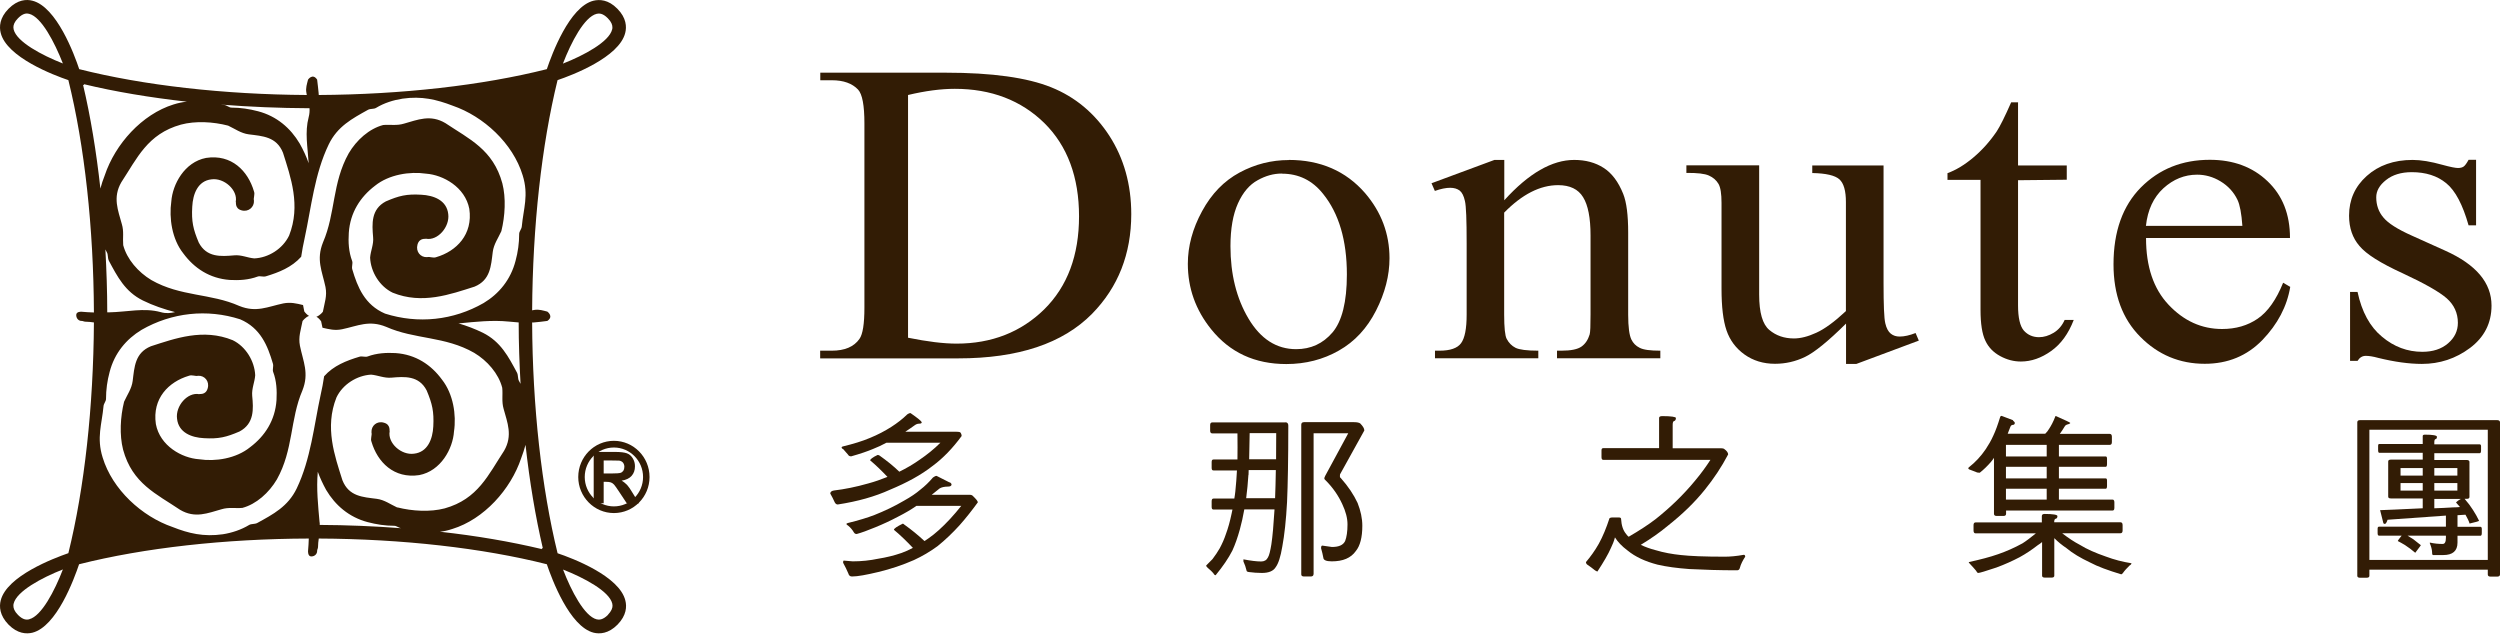 <svg width="200" height="51" viewBox="0 0 200 51" fill="none" xmlns="http://www.w3.org/2000/svg">
<path d="M73.74 33.783C73.74 33.864 73.66 33.894 73.52 33.894C73.381 33.894 73.261 33.955 73.141 34.046C72.952 34.187 72.693 34.358 72.423 34.54H76.501C76.711 34.54 76.82 34.57 76.831 34.6C76.89 34.671 76.93 34.772 76.93 34.883C76.212 35.861 75.435 36.668 74.597 37.283C73.7 37.989 72.553 38.615 71.197 39.179C70.001 39.724 68.605 40.117 67.019 40.359C66.919 40.359 66.84 40.299 66.78 40.188C66.68 39.966 66.561 39.724 66.421 39.482C66.421 39.361 66.521 39.27 66.71 39.24C67.558 39.139 68.475 38.958 69.462 38.675C69.99 38.534 70.499 38.352 70.998 38.151C70.509 37.636 70.05 37.193 69.612 36.829C69.612 36.749 69.801 36.587 70.21 36.396C70.29 36.396 70.35 36.426 70.379 36.456C70.948 36.86 71.476 37.283 71.945 37.737C72.523 37.455 73.072 37.132 73.57 36.779C74.148 36.386 74.707 35.942 75.235 35.417H70.918C70.559 35.609 70.2 35.78 69.831 35.922C69.402 36.103 68.814 36.305 68.096 36.507C67.976 36.507 67.887 36.466 67.837 36.365C67.697 36.214 67.578 36.073 67.458 35.932C67.378 35.901 67.328 35.851 67.328 35.791C67.328 35.76 67.358 35.75 67.408 35.72C68.285 35.508 69.003 35.286 69.572 35.044C70.22 34.782 70.788 34.479 71.297 34.157C71.785 33.844 72.214 33.511 72.583 33.148C72.663 33.087 72.762 33.047 72.842 33.047C73.421 33.45 73.72 33.693 73.72 33.763L73.74 33.783ZM75.983 38.574C76.063 38.645 76.123 38.695 76.123 38.756C76.123 38.867 76.023 38.927 75.843 38.927C75.534 38.927 75.305 38.988 75.165 39.078C74.946 39.26 74.737 39.431 74.537 39.583H77.578C77.698 39.583 77.788 39.623 77.838 39.684C78.087 39.926 78.226 40.087 78.226 40.188C77.778 40.803 77.299 41.419 76.771 42.014C76.212 42.629 75.624 43.194 74.996 43.698C74.418 44.122 73.789 44.495 73.111 44.807C72.214 45.201 71.257 45.523 70.24 45.766C69.312 45.987 68.615 46.119 68.156 46.119C68.006 46.119 67.907 46.038 67.867 45.877C67.747 45.594 67.608 45.312 67.448 45.019C67.448 44.908 67.458 44.848 67.508 44.848L68.216 44.908C68.914 44.908 69.592 44.838 70.26 44.697C70.898 44.596 71.526 44.444 72.134 44.233C72.423 44.132 72.733 43.99 73.032 43.829C72.493 43.264 71.995 42.78 71.516 42.387C71.516 42.276 71.755 42.124 72.224 41.892C72.264 41.892 72.294 41.923 72.324 41.953C72.922 42.377 73.46 42.821 73.959 43.284C74.069 43.214 74.178 43.143 74.288 43.062C74.816 42.699 75.395 42.175 76.013 41.509C76.322 41.176 76.621 40.823 76.9 40.47H73.311C72.892 40.763 72.413 41.045 71.855 41.328C71.247 41.651 70.639 41.933 70.02 42.185C69.412 42.437 68.914 42.619 68.535 42.72C68.435 42.72 68.365 42.679 68.315 42.599C68.196 42.387 68.036 42.205 67.867 42.064C67.757 42.004 67.717 41.953 67.717 41.913C67.717 41.883 67.747 41.872 67.827 41.842C68.684 41.63 69.392 41.419 69.961 41.197C70.748 40.884 71.546 40.511 72.334 40.047C72.862 39.754 73.291 39.462 73.62 39.179C73.999 38.887 74.328 38.564 74.637 38.201C74.747 38.12 74.846 38.07 74.926 38.07L75.983 38.605V38.574Z" fill="#321C05"/>
<path d="M102.844 33.783C102.984 33.783 103.064 33.884 103.064 34.046C103.064 36.759 103.024 38.786 102.964 40.168C102.884 41.63 102.755 42.81 102.585 43.718C102.446 44.565 102.266 45.09 102.057 45.372C101.867 45.685 101.498 45.836 100.95 45.836C100.591 45.836 100.252 45.806 99.933 45.766C99.793 45.755 99.724 45.705 99.724 45.645C99.664 45.392 99.584 45.15 99.474 44.918V44.747C100.053 44.858 100.531 44.918 100.89 44.918C101.139 44.918 101.319 44.818 101.429 44.606C101.538 44.434 101.618 44.091 101.708 43.557C101.807 42.901 101.887 41.983 101.957 40.823V40.753H99.544C99.444 41.318 99.325 41.862 99.185 42.367C99.006 43.012 98.806 43.577 98.587 44.051C98.278 44.656 97.839 45.302 97.251 46.018C97.181 46.018 97.121 45.957 97.081 45.877C96.942 45.705 96.772 45.564 96.613 45.423C96.533 45.352 96.493 45.291 96.493 45.241C96.613 45.12 96.782 44.949 97.001 44.727C97.221 44.434 97.42 44.142 97.58 43.859C97.769 43.506 97.939 43.133 98.078 42.709C98.248 42.256 98.397 41.711 98.527 41.096C98.557 40.985 98.567 40.874 98.597 40.763H97.081C96.972 40.763 96.932 40.692 96.932 40.541V40.107C96.932 39.966 96.972 39.885 97.081 39.885H98.746C98.776 39.704 98.806 39.522 98.826 39.321C98.886 38.756 98.926 38.201 98.956 37.636H97.081C96.972 37.636 96.932 37.566 96.932 37.424V36.971C96.932 36.829 96.972 36.759 97.081 36.759H98.996C99.006 36.144 99.006 35.438 98.996 34.671H96.981C96.872 34.671 96.812 34.6 96.812 34.459V34.005C96.812 33.864 96.872 33.793 96.981 33.793H102.824L102.844 33.783ZM99.873 37.989C99.833 38.625 99.773 39.24 99.694 39.855H102.007C102.037 39.24 102.047 38.493 102.067 37.606H99.893C99.893 37.747 99.883 37.868 99.883 37.989H99.873ZM99.933 36.739H102.087C102.087 36.093 102.097 35.407 102.097 34.651H99.973C99.963 35.468 99.943 36.164 99.933 36.739ZM105.078 45.947C105.078 46.058 104.998 46.119 104.858 46.119H104.32C104.17 46.119 104.101 46.058 104.101 45.947V33.985C104.101 33.844 104.17 33.773 104.32 33.773H108.328C108.578 33.773 108.727 33.814 108.817 33.874C109.036 34.096 109.146 34.278 109.146 34.439L107.202 37.949C107.192 38.009 107.192 38.06 107.192 38.1C107.192 38.161 107.202 38.201 107.261 38.241C107.86 38.917 108.298 39.573 108.608 40.238C108.857 40.874 108.986 41.469 108.986 42.064C108.986 42.992 108.807 43.668 108.468 44.081C108.069 44.646 107.431 44.908 106.544 44.908C106.095 44.908 105.876 44.807 105.866 44.616C105.826 44.394 105.766 44.142 105.686 43.859C105.686 43.718 105.716 43.648 105.786 43.648L106.554 43.758C107.112 43.758 107.451 43.607 107.61 43.284C107.73 42.972 107.8 42.538 107.8 41.953C107.8 41.459 107.66 40.914 107.381 40.329C107.072 39.654 106.633 39.008 106.045 38.423C105.975 38.362 105.945 38.322 105.945 38.282C105.945 38.252 105.955 38.181 106.015 38.07L107.86 34.661H105.088V45.957L105.078 45.947Z" fill="#321C05"/>
<path d="M134.073 33.44C134.073 33.582 134.013 33.662 133.933 33.682C133.854 33.693 133.814 33.793 133.814 33.995V35.861H137.652C137.822 35.861 137.912 35.891 137.942 35.922C138.141 36.063 138.251 36.214 138.251 36.355C137.722 37.364 137.094 38.302 136.386 39.179C135.559 40.208 134.572 41.156 133.435 42.054C132.787 42.599 132.059 43.103 131.261 43.587C131.62 43.758 132.009 43.9 132.438 44.011C133.106 44.212 133.784 44.333 134.482 44.404C135.19 44.485 136.356 44.535 137.982 44.535C138.38 44.535 138.899 44.495 139.507 44.384C139.577 44.384 139.617 44.444 139.617 44.535C139.427 44.828 139.268 45.12 139.188 45.433C139.158 45.554 139.088 45.624 138.969 45.624C137.583 45.624 136.306 45.584 135.14 45.523C134.183 45.453 133.335 45.342 132.597 45.17C131.63 44.918 130.832 44.555 130.194 44.031C129.746 43.698 129.417 43.345 129.197 42.992C129.117 43.305 128.998 43.577 128.878 43.829C128.659 44.333 128.3 44.949 127.791 45.725C127.712 45.695 127.642 45.665 127.582 45.614C127.393 45.463 127.183 45.302 126.954 45.15C126.894 45.09 126.874 45.029 126.874 44.969C127.233 44.545 127.582 44.071 127.901 43.506C128.23 42.911 128.509 42.225 128.759 41.459C128.798 41.429 128.868 41.398 128.948 41.398H129.516C129.626 41.398 129.686 41.439 129.686 41.509C129.716 42.044 129.855 42.437 130.075 42.699C130.144 42.8 130.214 42.881 130.294 42.941C131.142 42.447 131.879 41.973 132.488 41.499C133.654 40.571 134.691 39.563 135.598 38.463C136.097 37.868 136.496 37.313 136.835 36.789H128.27C128.16 36.789 128.12 36.718 128.12 36.567V36.023C128.12 35.911 128.16 35.851 128.27 35.851H132.727V33.44C132.727 33.34 132.807 33.289 132.986 33.289C133.704 33.289 134.073 33.35 134.073 33.44Z" fill="#321C05"/>
<path d="M161.034 33.642C161.134 33.723 161.184 33.783 161.184 33.834C161.184 33.914 161.144 33.965 161.074 33.985C160.934 33.985 160.865 34.046 160.835 34.136C160.755 34.358 160.665 34.54 160.615 34.701H163.617C163.756 34.56 163.856 34.439 163.906 34.338C164.085 34.076 164.255 33.753 164.404 33.37C164.404 33.309 164.434 33.289 164.484 33.289C165.232 33.622 165.621 33.803 165.621 33.834C165.621 33.874 165.561 33.904 165.471 33.935C165.331 33.965 165.232 34.015 165.182 34.106C165.062 34.318 164.923 34.51 164.783 34.711H168.781C168.891 34.711 168.951 34.792 168.951 34.933V35.367C168.951 35.518 168.891 35.589 168.781 35.589H164.713V36.517H168.462C168.522 36.517 168.562 36.577 168.562 36.688V37.122C168.562 37.273 168.522 37.344 168.462 37.344H164.713V38.272H168.462C168.522 38.272 168.562 38.332 168.562 38.443V38.877C168.562 39.028 168.522 39.099 168.462 39.099H164.713V39.966H169.001C169.1 39.966 169.15 40.047 169.15 40.188V40.622C169.15 40.773 169.1 40.844 169.001 40.844H160.486V41.106C160.486 41.217 160.416 41.277 160.276 41.277H159.738C159.588 41.277 159.518 41.217 159.518 41.106V36.628C159.439 36.739 159.369 36.849 159.279 36.95C159 37.273 158.701 37.566 158.382 37.818C158.262 37.818 158.162 37.808 158.073 37.757C157.893 37.697 157.714 37.626 157.544 37.556C157.484 37.525 157.464 37.495 157.464 37.475C157.464 37.434 157.474 37.404 157.524 37.374C158.023 36.981 158.472 36.507 158.86 35.932C159.08 35.599 159.289 35.246 159.459 34.863C159.648 34.469 159.828 33.965 160.017 33.35C160.047 33.289 160.067 33.269 160.127 33.269L161.054 33.622L161.034 33.642ZM163.347 41.782V41.287C163.347 41.176 163.417 41.116 163.567 41.116C164.245 41.116 164.594 41.176 164.594 41.287C164.594 41.408 164.544 41.489 164.454 41.499C164.374 41.509 164.334 41.61 164.334 41.782H169.639C169.749 41.782 169.808 41.862 169.808 42.004V42.437C169.808 42.589 169.749 42.659 169.639 42.659H164.973C165.481 43.052 165.96 43.365 166.388 43.587C166.957 43.94 167.655 44.243 168.472 44.525C169.14 44.777 169.818 44.949 170.516 45.06C170.516 45.13 170.456 45.191 170.377 45.231C170.157 45.443 169.978 45.635 169.838 45.836C169.778 45.907 169.729 45.947 169.699 45.947C168.672 45.635 167.824 45.332 167.186 44.989C166.438 44.636 165.81 44.263 165.302 43.839C164.973 43.617 164.653 43.365 164.344 43.052V46.058C164.344 46.159 164.265 46.209 164.125 46.209H163.587C163.437 46.209 163.367 46.149 163.367 46.058V43.365C163.248 43.466 163.128 43.547 163.018 43.617C162.55 43.98 162.071 44.303 161.572 44.575C161.014 44.868 160.396 45.15 159.708 45.403C158.86 45.685 158.372 45.836 158.262 45.836C158.192 45.836 158.143 45.766 158.083 45.655C157.943 45.483 157.794 45.322 157.624 45.14C157.544 45.06 157.494 44.999 157.494 44.969C158.412 44.767 159.199 44.565 159.857 44.333C160.496 44.111 161.144 43.829 161.802 43.466C162.091 43.284 162.45 43.012 162.869 42.669H158.053C157.943 42.669 157.883 42.599 157.883 42.447V42.014C157.883 41.872 157.933 41.792 158.053 41.792H163.357L163.347 41.782ZM163.736 35.589H160.476V36.517H163.736V35.589ZM163.736 38.272V37.344H160.476V38.272H163.736ZM163.736 39.966V39.099H160.476V39.966H163.736Z" fill="#321C05"/>
<path d="M199.781 33.612C199.92 33.612 200 33.672 200 33.783V45.957C200 46.068 199.92 46.129 199.781 46.129H199.242C199.093 46.129 199.023 46.068 199.023 45.957V45.574H189.551V46.068C189.551 46.169 189.471 46.219 189.331 46.219H188.793C188.653 46.219 188.583 46.159 188.583 46.068V33.783C188.583 33.672 188.653 33.612 188.793 33.612H199.801H199.781ZM199.023 44.797V34.378H189.551V44.797H199.023ZM193.818 35.538V34.883C193.818 34.812 193.878 34.772 193.988 34.772C194.626 34.772 194.955 34.832 194.955 34.943C194.955 35.054 194.915 35.115 194.855 35.125C194.775 35.135 194.745 35.226 194.745 35.377V35.548H198.385C198.445 35.548 198.484 35.609 198.484 35.7V36.033C198.484 36.184 198.445 36.254 198.385 36.254H194.745V36.799H197.338C197.477 36.799 197.557 36.86 197.557 36.95V39.754C197.557 39.865 197.477 39.906 197.338 39.906H197.168C197.447 40.228 197.667 40.521 197.836 40.793C198.016 41.076 198.185 41.358 198.325 41.661C198.325 41.691 198.066 41.772 197.567 41.883C197.507 41.681 197.398 41.459 197.238 41.176C197.019 41.187 196.789 41.207 196.6 41.217V42.145H198.435C198.504 42.145 198.544 42.205 198.544 42.316V42.649C198.544 42.79 198.504 42.861 198.435 42.861H196.6V43.405C196.6 44.081 196.211 44.404 195.463 44.404H194.646C194.586 44.404 194.566 44.323 194.566 44.152C194.556 43.96 194.496 43.728 194.386 43.466V43.405C194.735 43.486 195.084 43.516 195.413 43.516C195.583 43.516 195.673 43.365 195.673 43.022V42.851H192.602C192.781 42.962 192.931 43.062 193.07 43.143C193.29 43.325 193.499 43.476 193.669 43.617C193.669 43.627 193.639 43.658 193.599 43.718C193.349 44.051 193.22 44.222 193.22 44.222C192.971 44.001 192.691 43.799 192.402 43.607C192.163 43.466 191.973 43.355 191.824 43.284C191.824 43.254 191.924 43.103 192.133 42.851H190.318C190.239 42.851 190.209 42.78 190.209 42.639V42.306C190.209 42.195 190.239 42.135 190.318 42.135H195.673V41.247C194.157 41.358 192.602 41.469 191.006 41.58C190.937 41.792 190.867 41.903 190.797 41.913C190.737 41.913 190.697 41.903 190.667 41.842L190.408 40.813C190.877 40.803 192.023 40.743 193.818 40.662V39.875H191.276C191.126 39.875 191.056 39.835 191.056 39.724V36.92C191.056 36.819 191.126 36.769 191.276 36.769H193.818V36.224H190.348C190.278 36.224 190.249 36.154 190.249 36.002V35.669C190.249 35.569 190.278 35.518 190.348 35.518H193.818V35.538ZM193.818 38.05V37.445H192.043V38.05H193.818ZM193.818 38.645H192.043V39.25H193.818V38.645ZM194.745 38.05H196.59V37.445H194.745V38.05ZM196.59 38.645H194.745V39.25H196.59V38.645ZM196.48 40.198C196.48 40.198 196.6 40.057 196.869 39.916H194.745V40.662C195.214 40.652 195.713 40.622 196.241 40.591C196.43 40.591 196.63 40.581 196.799 40.561C196.69 40.44 196.58 40.309 196.48 40.198Z" fill="#321C05"/>
<path d="M46.26 38.161C46.26 39.744 47.536 41.045 49.112 41.045C50.687 41.045 51.963 39.754 51.963 38.161C51.963 36.567 50.687 35.266 49.112 35.266C47.536 35.266 46.26 36.567 46.26 38.161ZM46.779 38.161C46.779 36.86 47.825 35.801 49.112 35.801C50.398 35.801 51.445 36.86 51.445 38.161C51.445 39.462 50.398 40.511 49.112 40.511C47.825 40.511 46.779 39.452 46.779 38.161Z" fill="#321C05"/>
<path d="M47.496 40.248V36.154H49.211C49.64 36.154 49.959 36.194 50.149 36.264C50.348 36.335 50.498 36.466 50.617 36.658C50.737 36.849 50.797 37.061 50.797 37.303C50.797 37.616 50.707 37.868 50.528 38.07C50.348 38.272 50.089 38.393 49.73 38.453C49.909 38.554 50.049 38.675 50.169 38.796C50.278 38.917 50.438 39.139 50.627 39.462L51.116 40.259H50.139L49.55 39.371C49.341 39.048 49.201 38.857 49.122 38.766C49.042 38.685 48.962 38.625 48.872 38.594C48.793 38.564 48.653 38.544 48.464 38.544H48.294V40.259H47.476L47.496 40.248ZM48.912 37.878C49.301 37.878 49.55 37.858 49.64 37.828C49.74 37.798 49.81 37.737 49.869 37.656C49.919 37.576 49.949 37.475 49.949 37.344C49.949 37.213 49.909 37.102 49.84 37.011C49.77 36.93 49.67 36.87 49.53 36.849C49.461 36.849 49.271 36.839 48.932 36.839H48.294V37.878H48.912Z" fill="#321C05"/>
<path d="M44.605 44.253C43.329 39.048 42.601 32.523 42.571 25.795C42.621 25.795 42.66 25.795 42.72 25.795C43.069 25.765 43.428 25.725 43.787 25.674C44.326 25.311 43.787 24.928 43.787 24.928C43.458 24.847 43.119 24.726 42.73 24.797C42.67 24.807 42.621 24.817 42.571 24.827C42.611 18.12 43.329 11.604 44.605 6.41C45.771 6.016 49.54 4.584 50.019 2.628C50.139 2.154 50.119 1.437 49.391 0.701C48.663 -0.045 47.955 -0.055 47.486 0.056C45.552 0.53 44.146 4.352 43.747 5.532C38.592 6.833 32.151 7.56 25.501 7.6C25.501 7.539 25.501 7.499 25.491 7.449C25.451 7.096 25.421 6.733 25.371 6.37C25.012 5.825 24.643 6.37 24.643 6.37C24.564 6.702 24.434 7.045 24.514 7.429C24.524 7.479 24.534 7.539 24.544 7.6C17.913 7.56 11.482 6.833 6.337 5.532C5.948 4.362 4.532 0.54 2.588 0.056C2.129 -0.065 1.421 -0.045 0.683 0.701C-0.044 1.437 -0.064 2.154 0.055 2.628C0.534 4.584 4.303 6.016 5.469 6.41C6.766 11.645 7.483 18.221 7.513 24.998C7.174 24.988 6.845 24.968 6.516 24.938C6.516 24.938 6.098 24.908 6.098 25.2C6.098 25.493 6.307 25.674 6.516 25.674C6.616 25.664 6.716 25.735 6.825 25.735C7.065 25.735 7.284 25.765 7.513 25.795C7.474 32.533 6.756 39.048 5.469 44.253C4.313 44.656 0.534 46.078 0.055 48.045C-0.064 48.509 -0.044 49.225 0.683 49.971C1.411 50.708 2.119 50.728 2.588 50.617C4.532 50.133 5.928 46.32 6.327 45.14C11.512 43.829 18.003 43.103 24.703 43.083C24.693 43.416 24.673 43.758 24.643 44.081C24.643 44.081 24.613 44.515 24.902 44.515C25.192 44.515 25.371 44.303 25.371 44.081C25.361 43.98 25.441 43.88 25.441 43.769C25.441 43.526 25.471 43.305 25.501 43.083C32.161 43.113 38.602 43.839 43.747 45.14C44.146 46.32 45.562 50.133 47.496 50.617C47.965 50.728 48.673 50.708 49.401 49.971C50.129 49.225 50.149 48.519 50.029 48.045C49.56 46.088 45.791 44.656 44.615 44.263L44.605 44.253ZM47.736 1.105C47.925 1.064 48.214 1.044 48.623 1.458C48.922 1.76 48.992 2.002 48.992 2.184C48.992 2.244 48.992 2.305 48.972 2.355C48.733 3.344 46.729 4.423 45.034 5.089C45.692 3.374 46.749 1.347 47.736 1.105ZM1.092 2.355C1.092 2.355 1.072 2.244 1.072 2.184C1.072 2.002 1.142 1.76 1.441 1.458C1.85 1.044 2.149 1.054 2.329 1.105C3.306 1.347 4.363 3.374 5.031 5.079C3.336 4.413 1.331 3.344 1.092 2.355ZM2.329 49.548C2.139 49.588 1.85 49.608 1.441 49.195C1.142 48.892 1.072 48.65 1.072 48.469C1.072 48.408 1.072 48.337 1.092 48.287C1.331 47.299 3.336 46.219 5.031 45.554C4.373 47.268 3.316 49.296 2.339 49.538L2.329 49.548ZM24.763 8.669C24.773 8.881 24.763 9.113 24.693 9.375C24.374 10.585 24.613 11.745 24.693 13.057C24.504 12.512 24.264 11.998 23.975 11.483C23.247 10.253 22.141 9.294 20.645 8.901C19.957 8.72 19.239 8.609 18.511 8.609C18.322 8.609 18.142 8.417 17.933 8.397C17.843 8.397 17.753 8.377 17.664 8.367C19.967 8.548 22.36 8.649 24.763 8.659V8.669ZM6.646 6.783L6.736 6.813L6.706 6.733C9.208 7.338 12 7.802 14.952 8.135C14.613 8.165 14.274 8.235 13.885 8.356C11.352 9.143 9.218 11.524 8.381 14.025C8.241 14.378 8.122 14.731 8.032 15.084C7.703 12.118 7.244 9.315 6.646 6.793V6.783ZM8.7 20.843C9.398 22.144 10.006 23.334 11.432 24.04C12.249 24.444 13.127 24.736 14.004 24.968C13.655 25.049 13.296 25.099 12.848 24.968C11.502 24.605 10.216 24.958 8.7 24.988C8.66 24.988 8.61 24.988 8.58 24.988C8.58 23.294 8.52 21.61 8.431 19.955C8.471 20.036 8.51 20.117 8.55 20.187C8.66 20.369 8.6 20.621 8.7 20.833V20.843ZM25.581 41.983C25.581 41.903 25.581 41.812 25.561 41.731C25.451 40.491 25.301 39.078 25.421 37.777C25.421 37.767 25.421 37.757 25.421 37.737C25.601 38.231 25.83 38.715 26.089 39.19C26.817 40.42 27.924 41.378 29.419 41.772C30.107 41.953 30.825 42.064 31.543 42.064C31.723 42.064 31.892 42.225 32.081 42.256C29.958 42.094 27.764 42.004 25.561 41.993L25.581 41.983ZM31.782 40.602C31.234 40.349 30.755 39.986 30.137 39.906C29.03 39.764 27.914 39.724 27.395 38.423C26.777 36.466 25.959 34.197 26.917 31.796C27.415 30.747 28.562 30.031 29.689 29.971C30.237 30.021 30.726 30.263 31.314 30.213C32.351 30.122 33.517 30.031 34.136 31.242C34.584 32.311 34.724 32.926 34.664 34.106C34.614 35.125 34.215 36.174 33.118 36.295C32.111 36.436 30.995 35.448 31.174 34.499C31.134 34.499 31.284 33.965 30.706 33.814C30.157 33.652 29.689 34.056 29.718 34.59C29.778 34.822 29.619 35.094 29.718 35.337C30.197 36.971 31.513 38.312 33.537 38.009C35.272 37.677 36.229 35.891 36.319 34.52C36.519 33.188 36.259 31.514 35.362 30.374C34.494 29.184 33.258 28.357 31.643 28.246C30.915 28.206 30.137 28.246 29.409 28.518C29.21 28.589 28.961 28.468 28.751 28.539C27.714 28.851 26.677 29.255 25.93 30.102C25.86 30.606 25.76 31.101 25.65 31.595C25.122 34.025 24.863 36.728 23.736 39.078C23.038 40.521 21.861 41.136 20.575 41.842C20.376 41.943 20.116 41.892 19.937 41.993C19.289 42.387 18.541 42.629 17.833 42.74C16.288 42.962 15.091 42.669 13.815 42.165C11.342 41.318 8.989 39.159 8.211 36.597C7.713 35.004 8.152 33.935 8.281 32.502C8.291 32.291 8.481 32.109 8.481 31.917C8.481 31.181 8.58 30.455 8.77 29.759C9.159 28.246 10.106 27.127 11.322 26.39C13.745 24.998 16.567 24.696 19.209 25.543C20.844 26.239 21.413 27.661 21.831 29.083C21.901 29.305 21.782 29.557 21.851 29.749C22.131 30.475 22.16 31.262 22.121 32.008C22.011 33.632 21.193 34.883 20.017 35.77C18.89 36.688 17.235 36.94 15.919 36.739C14.563 36.648 12.798 35.679 12.469 33.925C12.17 31.877 13.486 30.546 15.111 30.062C15.36 29.961 15.63 30.122 15.849 30.062C16.367 30.031 16.776 30.505 16.617 31.06C16.457 31.645 15.939 31.484 15.939 31.534C15.002 31.353 14.024 32.482 14.164 33.501C14.284 34.61 15.32 35.004 16.318 35.054C17.494 35.125 18.102 34.974 19.159 34.52C20.356 33.884 20.276 32.714 20.176 31.665C20.127 31.08 20.376 30.576 20.416 30.021C20.366 28.882 19.658 27.722 18.621 27.217C16.258 26.249 14.004 27.076 12.07 27.701C10.794 28.226 10.754 29.356 10.614 30.475C10.534 31.101 10.176 31.585 9.926 32.139C9.627 33.35 9.547 34.792 9.847 35.972C10.584 38.685 12.519 39.512 14.403 40.783C15.61 41.499 16.627 41.045 17.713 40.743C18.292 40.561 18.82 40.682 19.389 40.632C20.495 40.339 21.522 39.422 22.151 38.352C23.477 35.982 23.198 33.551 24.195 31.232C24.743 29.85 24.254 28.932 23.995 27.661C23.856 26.935 24.065 26.421 24.204 25.684C24.204 25.684 24.414 25.392 24.723 25.271C24.593 25.2 24.474 25.089 24.344 24.918C24.314 24.756 24.274 24.585 24.244 24.403C23.706 24.272 23.257 24.161 22.669 24.272C21.413 24.535 20.505 25.029 19.139 24.474C16.846 23.455 14.443 23.738 12.11 22.406C11.053 21.771 10.156 20.742 9.857 19.613C9.807 19.038 9.926 18.513 9.747 17.928C9.448 16.829 8.999 15.8 9.707 14.579C10.963 12.673 11.791 10.717 14.473 9.97C15.63 9.658 17.055 9.738 18.252 10.051C18.79 10.303 19.279 10.666 19.897 10.747C21.004 10.888 22.121 10.928 22.639 12.219C23.257 14.176 24.075 16.445 23.128 18.846C22.619 19.905 21.483 20.621 20.346 20.672C19.807 20.631 19.309 20.369 18.721 20.429C17.684 20.52 16.527 20.611 15.899 19.401C15.45 18.332 15.311 17.716 15.38 16.536C15.43 15.528 15.819 14.469 16.916 14.348C17.923 14.206 19.04 15.205 18.86 16.143C18.91 16.143 18.75 16.677 19.329 16.829C19.867 16.98 20.346 16.577 20.316 16.052C20.256 15.83 20.416 15.558 20.316 15.306C19.837 13.672 18.521 12.32 16.487 12.633C14.752 12.966 13.805 14.751 13.705 16.113C13.516 17.444 13.755 19.128 14.662 20.268C15.54 21.458 16.766 22.275 18.382 22.396C19.119 22.437 19.887 22.396 20.615 22.124C20.805 22.053 21.054 22.174 21.273 22.104C22.31 21.791 23.337 21.388 24.095 20.54C24.165 20.036 24.264 19.552 24.374 19.038C24.902 16.597 25.162 13.904 26.298 11.554C26.996 10.111 28.163 9.496 29.449 8.78C29.649 8.679 29.908 8.74 30.087 8.629C30.735 8.235 31.483 8.003 32.201 7.893C33.737 7.671 34.933 7.963 36.219 8.457C38.682 9.305 41.035 11.463 41.813 14.025C42.312 15.618 41.873 16.698 41.743 18.12C41.723 18.332 41.534 18.513 41.534 18.715C41.534 19.451 41.434 20.167 41.245 20.863C40.856 22.376 39.919 23.506 38.692 24.242C36.269 25.634 33.447 25.926 30.805 25.089C29.18 24.393 28.602 22.971 28.183 21.549C28.113 21.327 28.243 21.085 28.173 20.883C27.894 20.147 27.854 19.37 27.904 18.624C28.013 17 28.831 15.749 29.998 14.862C31.124 13.954 32.789 13.702 34.096 13.894C35.442 13.995 37.206 14.953 37.545 16.708C37.845 18.755 36.519 20.097 34.903 20.571C34.654 20.672 34.385 20.51 34.165 20.571C33.637 20.601 33.248 20.127 33.398 19.572C33.557 18.987 34.076 19.138 34.076 19.098C35.013 19.28 35.99 18.15 35.86 17.131C35.741 16.022 34.704 15.629 33.697 15.578C32.53 15.508 31.912 15.659 30.865 16.113C29.678 16.738 29.758 17.908 29.848 18.967C29.908 19.552 29.649 20.056 29.609 20.611C29.659 21.751 30.366 22.911 31.413 23.415C33.776 24.373 36.03 23.546 37.964 22.931C39.24 22.406 39.28 21.267 39.42 20.157C39.5 19.532 39.859 19.048 40.108 18.493C40.407 17.283 40.487 15.83 40.188 14.67C39.45 11.957 37.526 11.12 35.631 9.849C34.425 9.133 33.408 9.587 32.321 9.89C31.733 10.071 31.214 9.95 30.656 10.001C29.539 10.293 28.522 11.201 27.894 12.27C26.568 14.64 26.847 17.061 25.84 19.391C25.281 20.782 25.77 21.69 26.039 22.961C26.179 23.677 25.969 24.202 25.83 24.938C25.83 24.938 25.62 25.23 25.311 25.341C25.441 25.412 25.561 25.523 25.69 25.704C25.73 25.866 25.76 26.037 25.8 26.219C26.328 26.34 26.787 26.461 27.365 26.34C28.622 26.078 29.519 25.583 30.895 26.148C33.188 27.167 35.591 26.884 37.934 28.226C38.981 28.851 39.889 29.89 40.178 31.02C40.238 31.585 40.118 32.119 40.288 32.704C40.587 33.803 41.035 34.842 40.327 36.063C39.071 37.969 38.243 39.926 35.571 40.672C34.415 40.975 32.979 40.894 31.792 40.591L31.782 40.602ZM41.644 30.707C41.604 30.626 41.564 30.546 41.514 30.465C41.414 30.294 41.464 30.031 41.364 29.82C40.666 28.518 40.058 27.338 38.632 26.622C37.994 26.31 37.346 26.067 36.668 25.866C36.698 25.866 36.738 25.866 36.768 25.866C37.994 25.745 39.39 25.593 40.686 25.725C40.965 25.755 41.215 25.775 41.494 25.795C41.494 27.449 41.554 29.093 41.644 30.707ZM43.358 43.93C40.866 43.335 38.114 42.861 35.192 42.538C35.502 42.508 35.831 42.437 36.19 42.316C38.712 41.539 40.856 39.159 41.693 36.658C41.833 36.295 41.943 35.942 42.042 35.589C42.371 38.554 42.84 41.348 43.428 43.869L43.339 43.839L43.368 43.92L43.358 43.93ZM48.633 49.195C48.214 49.608 47.925 49.588 47.736 49.548C46.758 49.306 45.702 47.279 45.044 45.564C46.739 46.23 48.743 47.299 48.982 48.287C48.992 48.337 49.002 48.398 49.002 48.459C49.002 48.64 48.922 48.882 48.633 49.185V49.195Z" fill="#321C05"/>
<path d="M65.613 28.66V28.055H66.541C67.578 28.055 68.315 27.742 68.754 27.116C69.023 26.743 69.153 25.906 69.153 24.605V9.869C69.153 8.427 68.984 7.529 68.644 7.166C68.176 6.672 67.478 6.42 66.551 6.42H65.623V5.815H75.674C79.363 5.815 82.175 6.208 84.099 6.985C86.024 7.761 87.569 9.052 88.746 10.858C89.912 12.663 90.501 14.761 90.501 17.131C90.501 20.308 89.454 22.971 87.37 25.099C85.026 27.48 81.457 28.67 76.661 28.67H65.623L65.613 28.66ZM72.633 27.016C74.178 27.328 75.475 27.49 76.521 27.49C79.333 27.49 81.676 26.572 83.541 24.746C85.395 22.911 86.323 20.43 86.323 17.303C86.323 14.176 85.395 11.665 83.541 9.839C81.686 8.024 79.293 7.106 76.382 7.106C75.285 7.106 74.039 7.267 72.643 7.6V27.016H72.633Z" fill="#321C05"/>
<path d="M103.104 12.794C105.636 12.794 107.67 13.682 109.206 15.447C110.502 16.96 111.16 18.695 111.16 20.661C111.16 22.043 110.801 23.435 110.083 24.847C109.365 26.259 108.378 27.328 107.112 28.044C105.856 28.761 104.45 29.124 102.904 29.124C100.382 29.124 98.387 28.196 96.902 26.35C95.645 24.797 95.027 23.042 95.027 21.105C95.027 19.693 95.406 18.291 96.164 16.899C96.922 15.497 97.929 14.469 99.165 13.803C100.402 13.137 101.718 12.804 103.104 12.804V12.794ZM102.545 13.884C101.897 13.884 101.259 14.055 100.611 14.418C99.963 14.771 99.434 15.386 99.035 16.274C98.637 17.162 98.437 18.301 98.437 19.693C98.437 21.932 98.916 23.869 99.883 25.493C100.85 27.116 102.117 27.933 103.692 27.933C104.868 27.933 105.836 27.49 106.603 26.592C107.361 25.694 107.75 24.151 107.75 21.962C107.75 19.229 107.112 17.071 105.846 15.508C104.988 14.428 103.891 13.894 102.555 13.894L102.545 13.884Z" fill="#321C05"/>
<path d="M120.343 16.022C122.297 13.863 124.162 12.794 125.937 12.794C126.844 12.794 127.632 13.006 128.29 13.43C128.948 13.853 129.466 14.539 129.855 15.508C130.125 16.183 130.254 17.212 130.254 18.604V25.18C130.254 26.158 130.344 26.824 130.513 27.167C130.653 27.449 130.862 27.671 131.171 27.823C131.471 27.984 132.019 28.055 132.827 28.055V28.66H124.561V28.055H124.9C125.678 28.055 126.216 27.944 126.525 27.722C126.834 27.5 127.044 27.177 127.173 26.753C127.223 26.582 127.243 26.058 127.243 25.17V18.836C127.243 17.434 127.044 16.405 126.645 15.77C126.256 15.134 125.588 14.812 124.651 14.812C123.205 14.812 121.769 15.548 120.333 17.01V25.17C120.333 26.209 120.403 26.864 120.533 27.106C120.702 27.429 120.941 27.671 121.241 27.823C121.54 27.974 122.148 28.055 123.065 28.055V28.66H114.799V28.055H115.168C116.016 28.055 116.594 27.853 116.883 27.459C117.182 27.056 117.332 26.299 117.332 25.18V19.461C117.332 17.605 117.292 16.476 117.192 16.072C117.103 15.669 116.963 15.396 116.774 15.245C116.584 15.104 116.335 15.023 116.016 15.023C115.677 15.023 115.268 15.104 114.789 15.275L114.52 14.66L119.555 12.794H120.343V16.022Z" fill="#321C05"/>
<path d="M150.684 13.238V22.618C150.684 24.383 150.724 25.462 150.824 25.866C150.914 26.259 151.063 26.532 151.263 26.693C151.462 26.854 151.701 26.925 151.971 26.925C152.349 26.925 152.778 26.824 153.247 26.642L153.506 27.248L148.511 29.113H147.683V25.886C146.247 27.308 145.151 28.196 144.393 28.559C143.635 28.922 142.837 29.103 142 29.103C141.062 29.103 140.245 28.851 139.557 28.357C138.869 27.863 138.39 27.217 138.121 26.431C137.852 25.644 137.722 24.535 137.722 23.102V16.234C137.722 15.497 137.643 14.983 137.473 14.701C137.304 14.418 137.054 14.196 136.715 14.045C136.386 13.894 135.778 13.823 134.911 13.833V13.228H140.733V23.566C140.733 25.009 141.003 25.947 141.551 26.4C142.09 26.854 142.748 27.076 143.515 27.076C144.044 27.076 144.642 26.925 145.3 26.622C145.968 26.32 146.756 25.745 147.673 24.887V16.163C147.673 15.275 147.504 14.67 147.155 14.348C146.806 14.035 146.088 13.863 144.981 13.843V13.238H150.684Z" fill="#321C05"/>
<path d="M161.443 8.165V13.238H165.341V14.378L161.443 14.418V24.424C161.443 25.422 161.602 26.098 161.911 26.451C162.221 26.794 162.629 26.975 163.118 26.975C163.517 26.975 163.906 26.854 164.295 26.622C164.673 26.39 164.973 26.047 165.172 25.593H165.9C165.471 26.703 164.873 27.53 164.085 28.085C163.307 28.64 162.5 28.922 161.672 28.922C161.104 28.922 160.555 28.781 160.017 28.488C159.479 28.196 159.08 27.792 158.831 27.258C158.571 26.723 158.442 25.896 158.442 24.787V14.388H155.799V13.853C156.467 13.611 157.155 13.198 157.853 12.613C158.551 12.028 159.179 11.332 159.728 10.525C160.007 10.101 160.396 9.315 160.894 8.185H161.453L161.443 8.165Z" fill="#321C05"/>
<path d="M171.683 19.048C171.683 21.317 172.271 23.092 173.488 24.383C174.704 25.674 176.13 26.32 177.765 26.32C178.862 26.32 179.809 26.047 180.617 25.493C181.424 24.938 182.102 23.98 182.651 22.618L183.219 22.951C182.96 24.514 182.212 25.936 180.986 27.207C179.759 28.468 178.224 29.103 176.379 29.103C174.375 29.103 172.65 28.387 171.224 26.945C169.798 25.513 169.081 23.576 169.081 21.146C169.081 18.513 169.818 16.466 171.274 14.993C172.74 13.521 174.574 12.784 176.788 12.784C178.652 12.784 180.198 13.349 181.394 14.489C182.601 15.629 183.199 17.141 183.199 19.038H171.673L171.683 19.048ZM171.683 18.069H179.39C179.321 17.081 179.191 16.395 179.001 15.992C178.702 15.366 178.244 14.872 177.645 14.509C177.047 14.146 176.419 13.974 175.771 13.974C174.764 13.974 173.867 14.338 173.069 15.064C172.281 15.79 171.812 16.788 171.673 18.079L171.683 18.069Z" fill="#321C05"/>
<path d="M198.086 18.029H197.487C197.019 16.375 196.43 15.255 195.703 14.66C194.985 14.065 194.057 13.773 192.941 13.773C192.093 13.773 191.405 13.985 190.887 14.398C190.358 14.812 190.099 15.275 190.099 15.78C190.099 16.405 190.288 16.95 190.667 17.394C191.046 17.858 191.804 18.342 192.961 18.856L195.623 20.056C198.096 21.166 199.322 22.628 199.322 24.444C199.322 25.846 198.744 26.975 197.607 27.833C196.46 28.69 195.174 29.113 193.748 29.113C192.731 29.113 191.555 28.952 190.249 28.629C189.85 28.518 189.521 28.468 189.261 28.468C188.982 28.468 188.763 28.609 188.603 28.872H188.005V23.354H188.603C188.942 24.938 189.59 26.138 190.558 26.935C191.515 27.742 192.592 28.145 193.788 28.145C194.626 28.145 195.314 27.923 195.842 27.47C196.371 27.016 196.63 26.471 196.63 25.826C196.63 25.049 196.331 24.393 195.742 23.869C195.144 23.344 193.968 22.679 192.213 21.862C190.448 21.055 189.291 20.329 188.753 19.673C188.205 19.038 187.925 18.231 187.925 17.252C187.925 15.982 188.394 14.922 189.341 14.075C190.288 13.228 191.505 12.794 193.01 12.794C193.669 12.794 194.466 12.925 195.403 13.188C196.022 13.359 196.44 13.44 196.64 13.44C196.829 13.44 196.989 13.399 197.098 13.319C197.208 13.238 197.338 13.057 197.487 12.784H198.086V18.029Z" fill="#321C05"/>
</svg>
